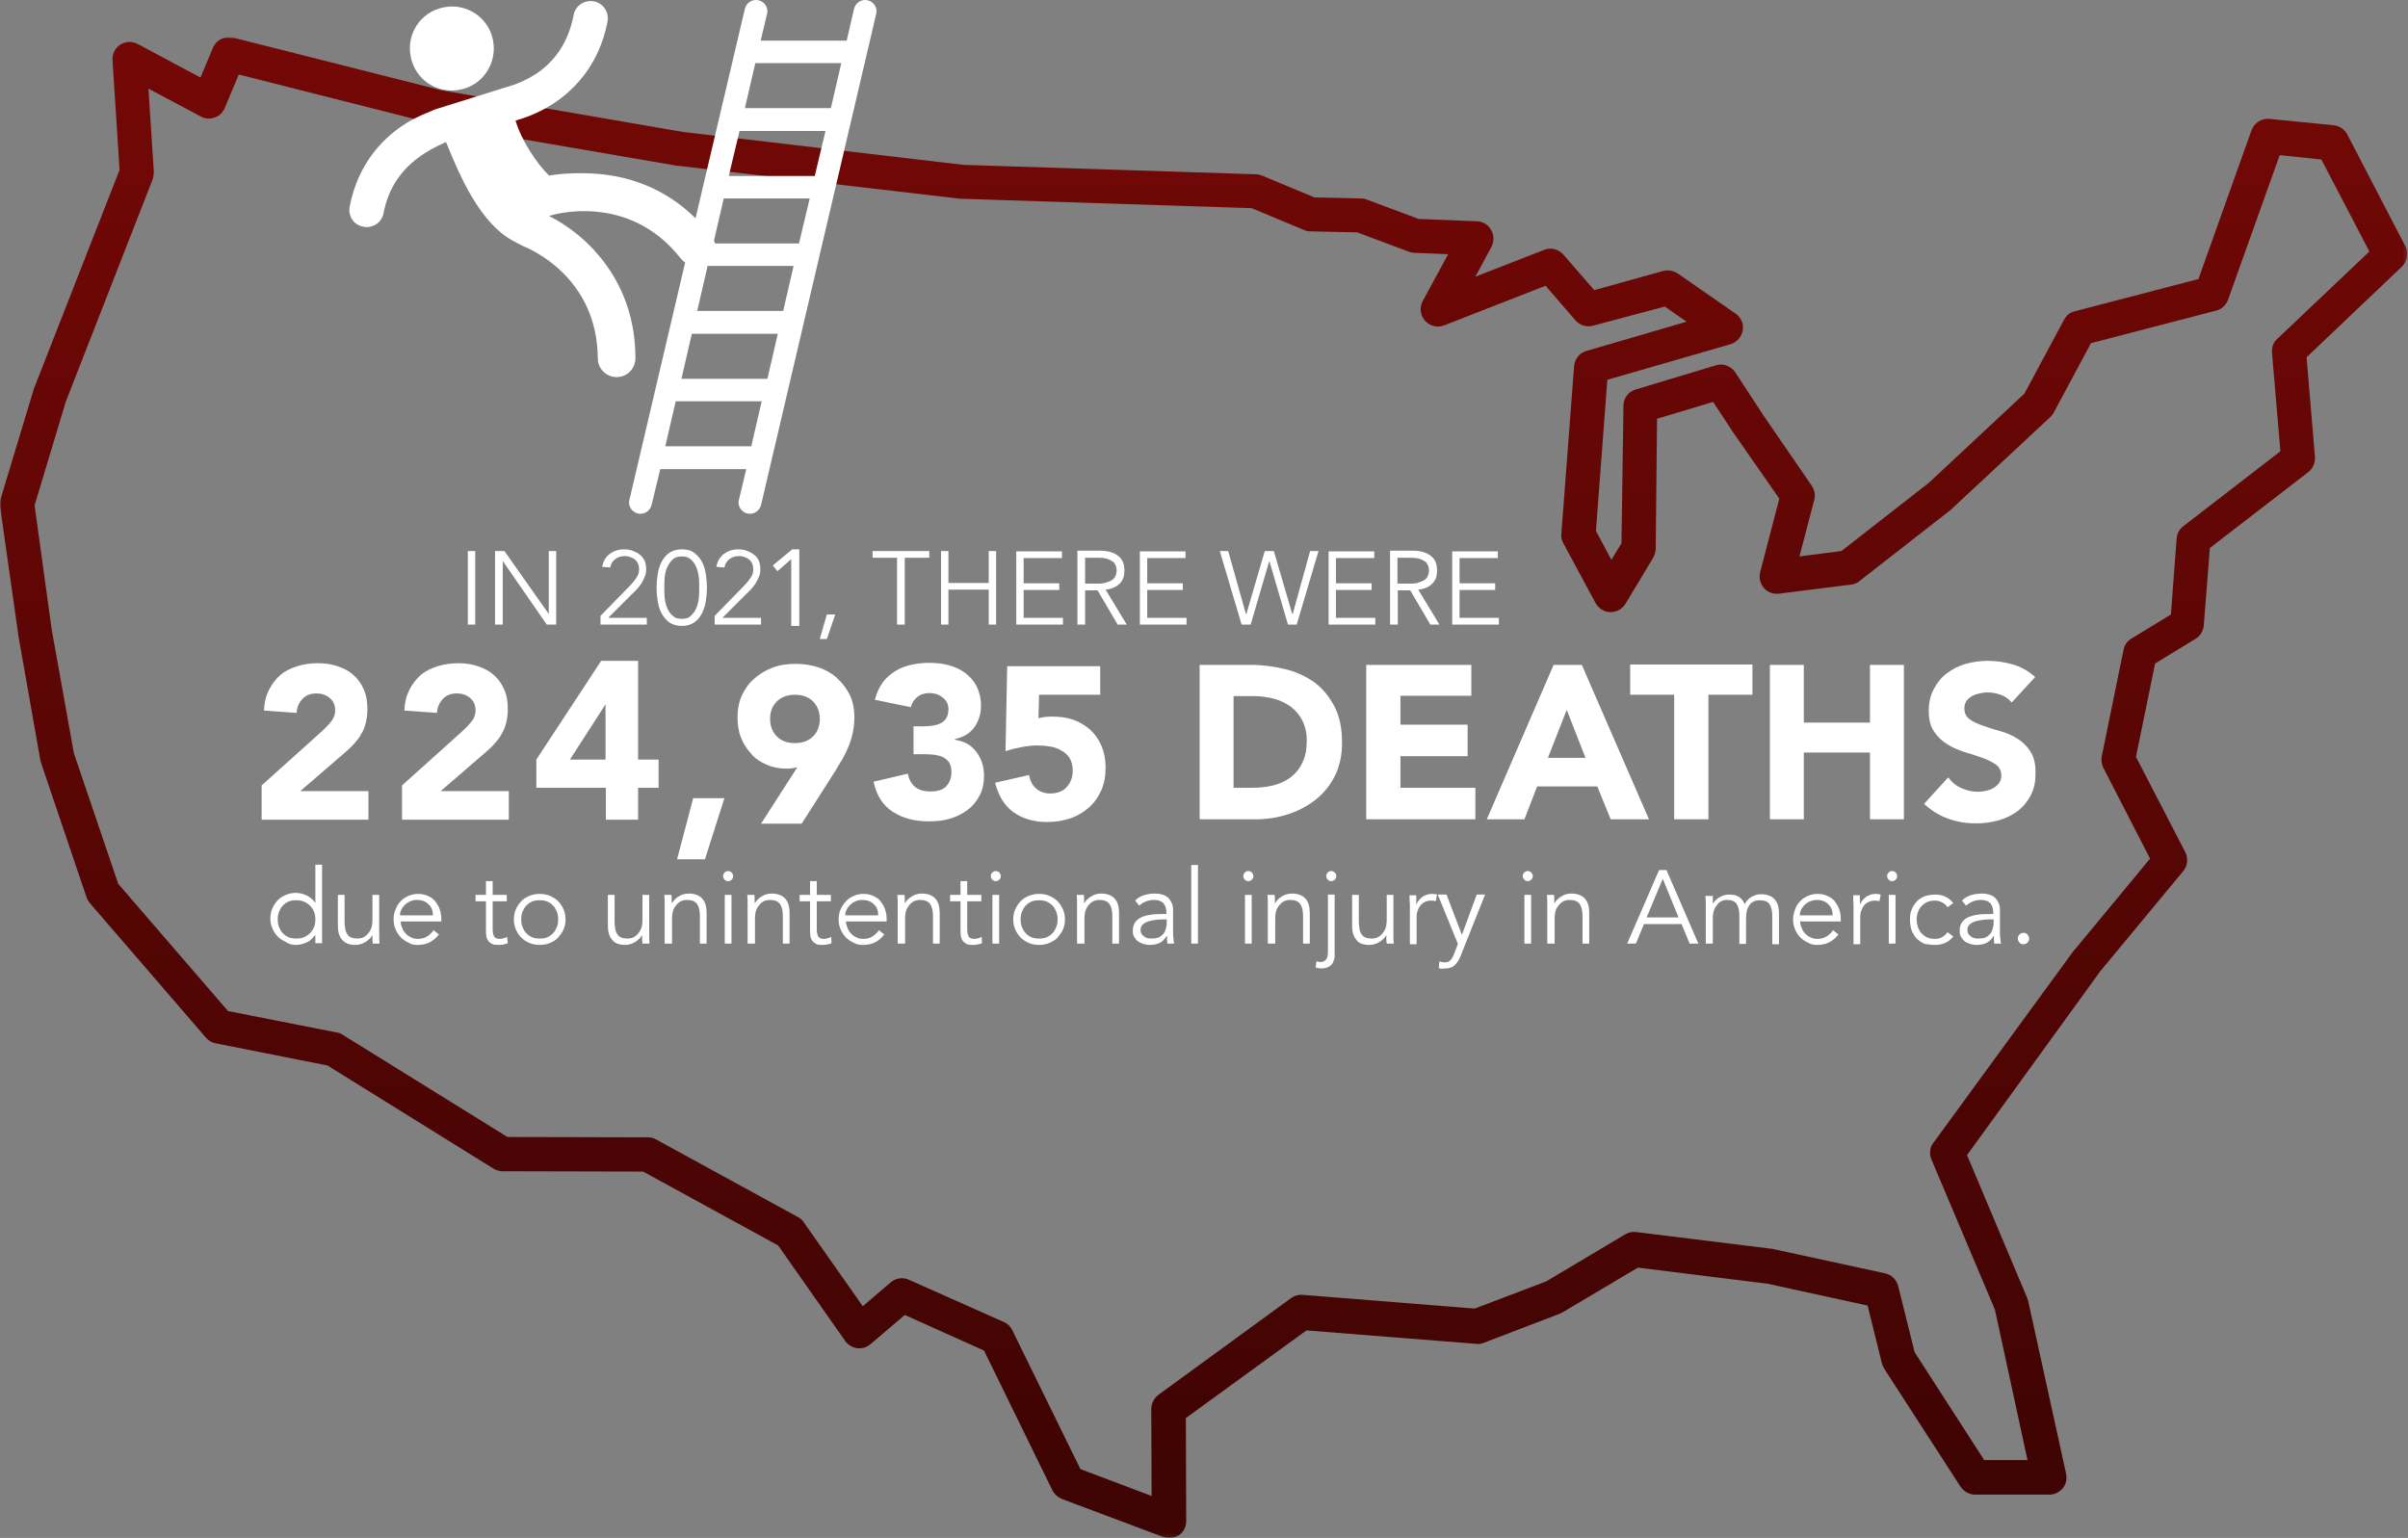 <?xml version="1.0" encoding="utf-8"?>
<svg xmlns="http://www.w3.org/2000/svg" xmlns:xlink="http://www.w3.org/1999/xlink" enable-background="new 0 0 717 458" viewBox="0 0 717 458">
  <rect x="0" y="0" width="717" height="458" fill="#808080" stroke="none"/>
  <mask id="a" height="446.9" maskUnits="userSpaceOnUse" width="716.8" x="-19" y="-108.9">
    <path clip-rule="evenodd" d="m-19-109h717v447h-717z" fill="#fff" fill-rule="evenodd"/>
  </mask>
  <linearGradient id="b" gradientTransform="matrix(717 0 0 447 157538.969 -449)" gradientUnits="userSpaceOnUse" x1="-219.246" x2="-219.246" y1=".761" y2="1.761">
    <stop offset="0" stop-color="#740806"/>
    <stop offset="1" stop-color="#3d0403"/>
  </linearGradient>
  <g transform="translate(19 109)">
    <path clip-rule="evenodd" d="m302.7 317.5 21.2 8-.1-25.9c0-1.6.8-3.2 2.1-4.2l39.5-28.8c1-.7 2.2-1.1 3.4-1l51.3 4.1 21.3-8.1 23.5-14c1-.6 2.1-.8 3.2-.7l40.5 5c.2 0 .3 0 .5.1l33.2 7.2c1.9.4 3.4 1.9 3.9 3.8l4.9 19.7 20.7 32.1h12.9l-9.7-44.8-18.9-44.7c-.7-1.7-.5-3.6.6-5l41.7-57.1c.1-.1.1-.2.2-.2l22.6-27.3-13.9-27c-.5-1-.7-2.2-.5-3.4l6.5-31.8c.3-1.4 1.1-2.6 2.3-3.3l11.8-7.2 1.7-22.6c.1-1.4.8-2.8 2-3.7l28.9-22.3-2.5-29.4c-.1-1.6.4-3.1 1.6-4.1l27.4-26-14.3-27.4-12.4-1.3-15.4 43.1c-.6 1.6-1.9 2.8-3.5 3.2l-37.3 9.7-11.1 20.7c-.3.5-.6.9-1 1.3l-29.3 27.3c-.1.1-.2.2-.3.3l-27.3 21.3c-.7.6-1.6.9-2.5 1l-21.4 2.7c-1.7.2-3.4-.4-4.5-1.7s-1.5-3-1.1-4.7l5.7-21.9-13.3-19.1s0-.1-.1-.1l-6.3-9.6-16.7 5-.4 38.7c0 .9-.3 1.8-.7 2.6l-8.3 13.8c-1 1.6-2.7 2.5-4.5 2.5s-3.5-1.1-4.4-2.7l-9.6-17.8c-.5-.9-.7-1.8-.6-2.8l3.8-50c.2-2.1 1.6-3.9 3.7-4.5l29.8-8.7-6.5-4.5-21.4 5.7c-1.9.5-3.9-.1-5.2-1.6l-8.9-10.3-30.2 11.8c-2 .8-4.3.2-5.7-1.4s-1.7-3.9-.7-5.8l7.6-14-10-.4c-.5 0-1.1-.1-1.6-.3l-15.5-5.8-13.9-.3c-.6 0-1.3-.1-1.9-.4l-15.6-6.5-86.3-2.8c-.1 0-.3 0-.4 0l-83.9-9.8c-.1 0-.2 0-.3 0l-72.2-12.4c-.1 0-.3 0-.4-.1l-58.1-14.7-4.2 10c-.6 1.3-1.6 2.4-3 2.8-1.4.5-2.8.4-4.1-.3l-15.6-8.3 1.6 24.7c0 .7-.1 1.5-.3 2.2l-25.9 66.3-9.3 30.9 5.1 37 6.6 36.8 13.2 38.9 32.7 37.9 32.5 6.4c.6.1 1.2.3 1.7.7l49 30.4 41.8.1c.9 0 1.7.2 2.4.6l42.4 23.2c.7.4 1.3.9 1.7 1.6l17.5 24.9 8.3-7.1c1.5-1.3 3.6-1.6 5.4-.8l28.3 12.6c1.1.5 2 1.3 2.5 2.4zm26.4 20.5c-.6 0-1.2-.1-1.8-.3l-30.1-11.3c-1.2-.5-2.2-1.4-2.8-2.5l-20.4-41.7-23.6-10.6-10.2 8.7c-1.1.9-2.5 1.4-4 1.2-1.4-.2-2.7-1-3.5-2.1l-20-28.5-40.2-22-41.9-.1c-.9 0-1.9-.3-2.7-.8l-49.4-30.7-33.3-6.6c-1.1-.2-2.1-.8-2.9-1.7l-34.5-40c-.4-.5-.8-1.1-1-1.7l-13.6-40.2c-.1-.2-.1-.5-.2-.8l-6.6-37.4c0-.1 0-.1 0-.2l-5.4-38c-.1-.7 0-1.5.2-2.2l9.7-32.1c0-.1.1-.2.1-.4l25.6-65.4-2.1-32.7c-.1-1.9.8-3.6 2.3-4.6 1.6-1 3.5-1.1 5.2-.2l18.7 10 3.7-8.9c1-2.3 3.5-3.6 6-3l62.1 15.7 71.9 12.4 83.5 9.8 87.1 2.8c.6 0 1.2.2 1.8.4l15.6 6.5 13.8.3c.6 0 1.2.1 1.7.3l15.5 5.8 17.4.7c1.8.1 3.4 1 4.2 2.6.9 1.5.9 3.4.1 5l-4.8 8.9 20.5-8c2-.8 4.3-.2 5.7 1.4l9.2 10.6 20.5-5.7c1.5-.4 3-.1 4.3.7l17.3 12c1.6 1.1 2.5 3.1 2.1 5-.3 1.9-1.7 3.5-3.6 4.1l-36.7 10.6-3.4 45 4.6 8.6 3-4.9.6-41c0-2.2 1.5-4.2 3.6-4.8l23.9-7.2c2.2-.7 4.5.2 5.8 2.1l8.3 12.7 14.5 21.1c.8 1.2 1.1 2.7.7 4.2l-4.4 16.8 12.5-1.6 26-20.3 28.5-26.6 11.8-22c.7-1.3 1.8-2.2 3.2-2.5l36.8-9.6 15.8-44.3c.8-2.2 3-3.6 5.3-3.4l19.2 1.9c1.7.2 3.2 1.2 4 2.7l17.3 33.3c1.1 2 .6 4.5-1 6.1l-28.4 27 2.5 29.7c.1 1.7-.6 3.4-2 4.5l-29.3 22.6-1.8 23c-.1 1.6-1 3.1-2.4 4l-12.1 7.4-5.7 27.8 14.7 28.4c.9 1.8.7 4-.6 5.6l-24.7 29.8-39.7 54.8 17.9 42.5c.1.3.2.6.3.9l11.3 51.5c.3 1.5 0 3.1-1 4.3s-2.4 1.9-4 1.9h-22.1c-1.7 0-3.3-.9-4.3-2.3l-22.7-35.1c-.3-.5-.5-1-.7-1.5l-4.3-17.4-29.8-6.5-38.6-4.8-22.4 13.3c-.3.1-.5.3-.8.4l-22.7 8.7c-.7.3-1.5.4-2.2.3l-50.6-4-35.9 26.1.1 30.7c0 1.7-.8 3.3-2.2 4.2-.8.5-1.9.8-2.9.8z" fill="url(#b)" fill-rule="evenodd" mask="url(#a)" transform="translate(0 11)"/>
    <g fill="#fff">
      <g clip-rule="evenodd" fill-rule="evenodd" transform="matrix(-1 0 0 1 261 0)">
        <path d="m143-82.3c6.8 1.4 13.4-3 14.7-9.8 1.4-6.8-3-13.4-9.8-14.7-6.8-1.4-13.4 3-14.7 9.8s3 13.4 9.8 14.7"/>
        <path d="m51.5 3.8-3.1-13.4h25.6l3.1 13.4zm30.4 20.1h-25.6l-3.1-13.4h25.6zm-38.2-53.7h25.6l3.1 13.4h-25.6zm-4.8-20.1h25.6l2.9 12.5c-.1.3-.2.6-.3.9h-25zm-4.7-20.1h25.6l3.2 13.4h-25.6zm-4.7-20.2h25.6l3.1 13.4h-25.6zm146.4 42.8c-2.6-13.6-10.7-21.1-17-25-3.3-2-6.1-3-8.4-4l-19.5-6.1c-1.8-.8-18.2-3.2-21.8-22-.5-2.8-3.2-4.6-6-4.1s-4.6 3.2-4.1 6c2.6 13.6 10.7 21.1 17 25 4.1 2.5 7.9 3.8 10.4 4.5-1.8 6.1-6.5 13-10 16.4-3.2-.6-9-1-14.8-.5-8 .7-19.1 3.6-28.8 13.2l-14.7-62.4c-.4-1.5-1.7-2.6-3.3-2.6-2.2 0-3.8 2-3.3 4.1l1.9 8h-25.6l-2.2-9.5c-.4-1.5-1.7-2.6-3.3-2.6-2.2 0-3.8 2-3.3 4.1l34.3 146.3c.4 1.5 1.7 2.6 3.3 2.6 2.2 0 3.8-2 3.3-4.1l-2.2-9.2h25.6l2.6 10.7c.4 1.5 1.7 2.6 3.3 2.6 2.2 0 3.8-2 3.3-4.1l-16.6-70.7c.4-.3.8-.7 1.2-1.1 15.7-20.2 38.7-13 38.9-12.9.1 0 .3.1.4.1-2.9 1.5-6.8 3.9-10.6 7.4-6.9 6.4-15.1 17.5-15.1 35 0 3 2.4 5.5 5.4 5.6h.2c3.1 0 5.6-2.5 5.6-5.6.2-24.6 20.8-32.8 22.2-33.4.5-.2 2.3-1.2 2.3-1.2 10.5-5.1 16.7-20 20.7-29.8 5.3 2.4 16 7.4 18.6 21.2.4 2.1 2 3.6 3.9 4 .7.2 1.4.2 2.1 0 2.8-.4 4.6-3.1 4.1-5.9z"/>
      </g>
      <path d="m69.2 172.4c.5 0 1-.1 1.5-.2s1-.3 1.5-.5 1-.5 1.4-.9c.5-.4.8-.8 1.2-1.3h.1v2.4h2v-23.4h-2v11.3h-.1c-.3-.5-.7-.9-1.2-1.3s-.9-.6-1.4-.9c-.5-.2-1-.4-1.5-.5s-1-.2-1.5-.2c-1.1 0-2.2.2-3.1.6s-1.8.9-2.4 1.6c-.7.7-1.2 1.5-1.6 2.4s-.6 1.9-.6 3 .2 2.1.6 3 .9 1.7 1.6 2.4 1.5 1.2 2.4 1.6c.9.7 2 .9 3.1.9zm0-1.9c-.8 0-1.6-.1-2.3-.4s-1.2-.7-1.7-1.2-.8-1.1-1.1-1.8-.4-1.5-.4-2.3.1-1.6.4-2.3.6-1.3 1.1-1.8 1-.9 1.7-1.2 1.4-.4 2.3-.4c.8 0 1.6.1 2.3.4s1.3.7 1.8 1.2.9 1.1 1.2 1.8.4 1.5.4 2.3-.1 1.6-.4 2.3-.7 1.3-1.2 1.8-1.1.9-1.8 1.2-1.5.4-2.3.4zm17.7 1.9c.5 0 1-.1 1.4-.2s.9-.3 1.4-.6c.4-.2.8-.5 1.2-.9.4-.3.6-.7.9-1.1h.1v1.2s0 .8.1 1.2h2c0-.5-.1-1.1-.1-1.7s0-1.1 0-1.5v-11.3h-2v7.4c0 1.3-.2 2.4-.6 3.1s-.9 1.3-1.4 1.7-1 .6-1.5.7-.8.1-.9.1c-.8 0-1.4-.1-1.9-.3s-.9-.5-1.2-1-.5-.9-.6-1.6-.2-1.3-.2-2.1v-8h-2v9.2c0 1.8.4 3.2 1.3 4.2s2.1 1.5 4 1.5zm18.5 0c1.2 0 2.3-.2 3.4-.7 1-.5 2-1.3 2.9-2.4l-1.6-1.3c-.4.7-1 1.2-1.8 1.8-.8.5-1.7.8-2.8.8-.7 0-1.4-.1-2-.4s-1.2-.6-1.6-1.1c-.5-.5-.9-1-1.1-1.7-.3-.6-.5-1.3-.5-2h12.1v-.9c0-1-.2-1.9-.5-2.8s-.8-1.6-1.3-2.3c-.6-.7-1.3-1.2-2.2-1.6s-1.8-.6-2.9-.6c-1 0-2 .2-2.9.6s-1.7.9-2.3 1.6c-.7.7-1.2 1.5-1.5 2.4-.4.9-.6 1.9-.6 3s.2 2.1.6 3 .9 1.7 1.6 2.4 1.5 1.2 2.4 1.6c.5.4 1.5.6 2.6.6zm4.5-8.8h-9.8c0-.6.1-1.2.4-1.7.3-.6.7-1.1 1.1-1.5.5-.4 1-.8 1.6-1 .6-.3 1.3-.4 1.9-.4 1.5 0 2.6.4 3.5 1.3.9.8 1.3 1.9 1.3 3.3zm19.5 8.8c1.1 0 2-.2 2.8-.5l-.2-1.9c-.3.2-.7.3-1 .4-.4.1-.7.2-1.1.2-.3 0-.6 0-.9-.1s-.5-.2-.7-.4-.3-.4-.4-.8-.2-.8-.2-1.3v-8.6h4.2v-1.9h-4.2v-4.1h-2v4.1h-3.1v1.9h3.1v9.1c0 .8.1 1.5.3 2s.5.9.9 1.2.7.5 1.2.6c.5 0 .9.1 1.3.1zm12.3 0c1.1 0 2.2-.2 3.1-.6s1.8-.9 2.4-1.6 1.2-1.5 1.6-2.4.6-1.9.6-3-.2-2.1-.6-3-.9-1.7-1.6-2.4-1.5-1.2-2.4-1.6-2-.6-3.1-.6-2.1.2-3.1.6c-.9.4-1.8.9-2.4 1.6-.7.7-1.2 1.5-1.6 2.4s-.6 1.9-.6 3 .2 2.1.6 3 .9 1.7 1.6 2.4 1.5 1.2 2.4 1.6c1 .4 2 .6 3.1.6zm0-1.9c-.8 0-1.6-.1-2.3-.4s-1.2-.7-1.7-1.2-.8-1.1-1.1-1.8-.4-1.5-.4-2.3.1-1.6.4-2.3.6-1.3 1.1-1.8 1-.9 1.7-1.2 1.4-.4 2.3-.4 1.6.1 2.3.4 1.2.7 1.7 1.2.8 1.1 1.1 1.8.4 1.5.4 2.3-.1 1.6-.4 2.3-.6 1.3-1.1 1.8-1 .9-1.7 1.2-1.4.4-2.3.4zm25.5 1.9c.5 0 1-.1 1.4-.2s.9-.3 1.4-.6c.4-.2.8-.5 1.2-.9.4-.3.6-.7.9-1.1h.1v1.2s0 .8.1 1.2h2.1c0-.5-.1-1.1-.1-1.7s0-1.1 0-1.5v-11.3h-2v7.4c0 1.3-.2 2.4-.6 3.1s-.9 1.3-1.4 1.7-1 .6-1.5.7-.8.1-.9.1c-.8 0-1.4-.1-1.9-.3s-.9-.5-1.2-1-.5-.9-.6-1.6c-.1-.6-.2-1.3-.2-2.1v-8h-2v9.2c0 1.8.4 3.2 1.3 4.2.7 1 2.1 1.5 3.9 1.5zm13.9-.4v-7.4c0-1.3.2-2.4.6-3.1s.9-1.3 1.4-1.7 1-.6 1.5-.7.8-.1.9-.1c1.5 0 2.5.4 3.1 1.3s.8 2.1.8 3.7v8h2v-9.2c0-1.8-.4-3.2-1.3-4.2s-2.3-1.5-4.1-1.5c-.5 0-1 .1-1.4.2-.5.1-.9.3-1.4.6-.4.2-.8.5-1.2.9s-.6.7-.9 1.1h-.1c0-.4 0-.8 0-1.2s0-.8-.1-1.2h-2.1c0 .5.1 1.1.1 1.7v1.5 11.3zm16.7-18.6c.4 0 .7-.1 1-.4s.5-.6.5-1.1c0-.4-.2-.8-.5-1.1s-.7-.4-1-.4c-.4 0-.7.1-1 .4s-.5.6-.5 1.1c0 .4.2.8.5 1.1.2.3.6.4 1 .4zm1 18.6v-14.5h-2v14.5zm7 0v-7.4c0-1.3.2-2.4.6-3.1s.9-1.3 1.4-1.7 1-.6 1.5-.7.8-.1.9-.1c1.5 0 2.5.4 3.1 1.3s.8 2.1.8 3.7v8h2v-9.2c0-1.8-.4-3.2-1.3-4.2s-2.3-1.5-4.1-1.5c-.5 0-1 .1-1.4.2-.5.1-.9.3-1.4.6-.4.2-.8.5-1.2.9s-.6.7-.9 1.1h-.1c0-.4 0-.8 0-1.2s0-.8-.1-1.2h-2.1c0 .5.1 1.1.1 1.7v1.5 11.3zm20 .4c1.1 0 2-.2 2.8-.5l-.1-1.9c-.3.2-.7.3-1 .4s-.7.2-1.1.2c-.3 0-.6 0-.9-.1s-.5-.2-.7-.4-.3-.4-.4-.8-.2-.8-.2-1.3v-8.6h4.2v-1.9h-4.2v-4.1h-2v4.1h-3.1v1.9h3.1v9.1c0 .8.1 1.5.3 2s.5.9.9 1.2.7.5 1.2.6c.4 0 .8.1 1.2.1zm12.2 0c1.2 0 2.3-.2 3.4-.7s2-1.3 2.9-2.4l-1.6-1.3c-.4.7-1 1.2-1.8 1.8-.8.5-1.7.8-2.8.8-.7 0-1.4-.1-2-.4s-1.2-.6-1.6-1.1c-.5-.5-.9-1-1.1-1.7-.3-.6-.5-1.3-.5-2h12.1v-.9c0-1-.2-1.9-.5-2.8s-.8-1.6-1.3-2.3-1.3-1.2-2.2-1.6-1.8-.6-2.9-.6c-1 0-2 .2-2.9.6s-1.7.9-2.3 1.6c-.7.7-1.2 1.5-1.6 2.4s-.6 1.9-.6 3 .2 2.1.6 3 .9 1.7 1.6 2.4 1.5 1.2 2.4 1.6c.6.4 1.6.6 2.7.6zm4.5-8.8h-9.8c0-.6.1-1.2.4-1.7.3-.6.7-1.1 1.1-1.5.5-.4 1-.8 1.6-1 .6-.3 1.3-.4 1.9-.4 1.5 0 2.6.4 3.5 1.3.9.8 1.3 1.9 1.3 3.3zm8 8.4v-7.4c0-1.3.2-2.4.6-3.1s.9-1.3 1.4-1.7 1-.6 1.5-.7.8-.1.9-.1c1.5 0 2.5.4 3.1 1.3s.8 2.1.8 3.7v8h2v-9.2c0-1.8-.4-3.2-1.3-4.2s-2.3-1.5-4.1-1.5c-.5 0-1 .1-1.4.2-.5.1-.9.3-1.4.6s-.8.5-1.2.9c-.4.3-.6.7-.9 1.1h-.1c0-.4 0-.8 0-1.2s0-.8-.1-1.2h-2.1c0 .5.1 1.1.1 1.7v1.5 11.3zm20.1.4c1.1 0 2-.2 2.8-.5l-.1-1.9c-.3.2-.7.3-1 .4-.4.1-.7.2-1.1.2-.3 0-.6 0-.9-.1s-.5-.2-.7-.4-.3-.4-.4-.8-.2-.8-.2-1.3v-8.6h4.2v-1.9h-4.2v-4.1h-2v4.1h-3.1v1.9h3.1v9.1c0 .8.1 1.5.3 2s.5.9.9 1.2.7.5 1.2.6c.4 0 .8.1 1.2.1zm6.9-19c.4 0 .7-.1 1-.4s.5-.6.5-1.1c0-.4-.2-.8-.5-1.1s-.7-.4-1-.4-.7.1-1 .4-.5.6-.5 1.1c0 .4.2.8.5 1.1s.6.4 1 .4zm1 18.6v-14.5h-2v14.5zm11.9.4c1.1 0 2.2-.2 3.1-.6s1.8-.9 2.4-1.6 1.2-1.5 1.6-2.4.6-1.9.6-3-.2-2.1-.6-3-.9-1.7-1.6-2.4-1.5-1.2-2.4-1.6-2-.6-3.1-.6-2.1.2-3.1.6c-.9.4-1.8.9-2.4 1.6-.7.7-1.2 1.5-1.6 2.4s-.6 1.9-.6 3 .2 2.1.6 3 .9 1.7 1.6 2.4 1.5 1.2 2.4 1.6 2 .6 3.1.6zm0-1.9c-.8 0-1.6-.1-2.3-.4s-1.2-.7-1.7-1.2-.8-1.1-1.1-1.8-.4-1.5-.4-2.3.1-1.6.4-2.3.6-1.3 1.1-1.8 1-.9 1.7-1.2 1.4-.4 2.3-.4c.8 0 1.6.1 2.3.4s1.2.7 1.7 1.2.8 1.1 1.1 1.8.4 1.5.4 2.3-.1 1.6-.4 2.3-.6 1.3-1.1 1.8-1 .9-1.7 1.2-1.5.4-2.3.4zm13.5 1.5v-7.4c0-1.3.2-2.4.6-3.1s.9-1.3 1.4-1.7 1-.6 1.5-.7.8-.1.9-.1c1.5 0 2.5.4 3.1 1.3s.8 2.1.8 3.7v8h2v-9.2c0-1.8-.4-3.2-1.3-4.2s-2.3-1.5-4.1-1.5c-.5 0-1 .1-1.4.2-.5.1-.9.3-1.4.6-.4.2-.8.5-1.2.9-.4.3-.6.7-.9 1.1h-.1c0-.4 0-.8 0-1.2s0-.8-.1-1.2h-2.1c0 .5.1 1.1.1 1.7v1.5 11.3zm19.4.4c1.2 0 2.2-.2 3-.6s1.5-1.1 2.1-2.1h.1v1.2s.1.8.1 1.1h2c-.1-.4-.1-.9-.2-1.5s-.1-1.2-.1-1.8v-6.5c0-.9-.1-1.7-.4-2.3s-.7-1.2-1.1-1.6c-.5-.4-1-.7-1.7-.9s-1.3-.3-2-.3c-2.7 0-4.8.7-6.1 2.1l1.2 1.5c1.3-1.1 2.7-1.7 4.4-1.7 2.5 0 3.7 1.3 3.7 3.8v.4h-1c-.9 0-1.8 0-2.9.1-1 .1-2 .3-2.9.6s-1.7.8-2.3 1.5-.9 1.6-.9 2.8c0 .7.1 1.3.4 1.8s.7 1 1.1 1.3 1 .6 1.6.8 1.3.3 1.9.3zm.7-1.9c-.4 0-.8 0-1.2-.1s-.8-.2-1.1-.5c-.3-.2-.6-.5-.8-.8s-.3-.7-.3-1.2c0-.7.3-1.3.8-1.7s1.1-.7 1.8-.9 1.5-.3 2.2-.4c.8-.1 1.4-.1 1.9-.1h1.1v1.1c0 .6-.1 1.2-.3 1.8s-.4 1.1-.8 1.5-.8.8-1.4 1-1.2.3-1.9.3zm13.7 1.5v-23.4h-2v23.4zm15-18.6c.4 0 .7-.1 1-.4s.5-.6.5-1.1c0-.4-.2-.8-.5-1.1s-.7-.4-1-.4c-.4 0-.7.1-1 .4s-.5.6-.5 1.1c0 .4.2.8.5 1.1s.6.4 1 .4zm1 18.6v-14.5h-2v14.5zm7 0v-7.4c0-1.3.2-2.4.6-3.1s.9-1.3 1.4-1.7 1-.6 1.5-.7.8-.1.9-.1c1.5 0 2.5.4 3.1 1.3s.8 2.1.8 3.7v8h2v-9.2c0-1.8-.4-3.2-1.3-4.2s-2.3-1.5-4.1-1.5c-.5 0-1 .1-1.4.2-.5.1-.9.3-1.4.6-.4.2-.8.5-1.2.9s-.6.7-.9 1.1h-.1c0-.4 0-.8 0-1.2s0-.8-.1-1.2h-2.1c0 .5.1 1.1.1 1.7v1.5 11.3zm16.7-18.6c.4 0 .7-.1 1-.4s.5-.6.5-1.1c0-.4-.2-.8-.5-1.1s-.7-.4-1-.4c-.4 0-.7.1-1 .4s-.5.6-.5 1.1c0 .4.2.8.5 1.1s.6.4 1 .4zm-3.1 26c1.1 0 1.9-.2 2.5-.6s1-.8 1.2-1.4.4-1 .4-1.5 0-.9 0-1.1v-17.4h-2v17c0 .4 0 .7-.1 1.1 0 .4-.1.7-.3 1-.1.3-.4.5-.7.7s-.7.3-1.2.3c-.2 0-.3 0-.5-.1-.2 0-.4-.1-.5-.1h-.1l-.3 1.8c.5.2 1 .3 1.6.3zm14.5-7c.5 0 1-.1 1.4-.2s.9-.3 1.4-.6c.4-.2.8-.5 1.2-.9.4-.3.6-.7.9-1.1h.1v1.2s0 .8.1 1.2h2.1c0-.5-.1-1.1-.1-1.7s0-1.1 0-1.5v-11.3h-2v7.4c0 1.3-.2 2.4-.6 3.1s-.9 1.3-1.4 1.7-1 .6-1.5.7-.8.1-.9.1c-.8 0-1.4-.1-1.9-.3s-.9-.5-1.2-1c-.3-.4-.5-.9-.6-1.6s-.2-1.3-.2-2.1v-8h-2v9.2c0 1.8.4 3.2 1.3 4.2.6 1 2 1.5 3.9 1.5zm14-.4v-8.2c0-.5.1-1 .3-1.6.2-.5.4-1 .8-1.5s.8-.8 1.4-1.1 1.2-.4 2-.4c.5 0 .9.1 1.2.2l.4-2c-.4-.1-.9-.2-1.5-.2s-1.2.1-1.7.3-1 .4-1.3.7c-.4.3-.7.6-1 1s-.5.7-.6 1.1h-.1v-2.7h-2c0 1.1 0 1.9.1 2.6v2 10h2zm8.5 7.4c1.3 0 2.2-.3 2.9-1s1.2-1.5 1.7-2.7l7.3-18.3h-2.5l-4.4 12-4.6-12h-2.6l6 14.7-1.1 2.9c-.3.8-.7 1.5-1.1 1.9-.4.5-1 .7-1.7.7-.6 0-1.1-.1-1.6-.3l-.2 2c.3.1.6.2.9.2s.7-.1 1-.1zm24.6-26c.4 0 .7-.1 1-.4s.5-.6.5-1.1c0-.4-.2-.8-.5-1.1s-.7-.4-1-.4-.7.1-1 .4-.5.6-.5 1.1c0 .4.2.8.5 1.1s.6.4 1 .4zm1 18.6v-14.5h-2v14.5zm7 0v-7.4c0-1.3.2-2.4.6-3.1s.9-1.3 1.4-1.7 1-.6 1.5-.7.8-.1.9-.1c1.5 0 2.5.4 3.1 1.3s.8 2.1.8 3.7v8h2v-9.2c0-1.8-.4-3.2-1.3-4.2s-2.3-1.5-4.1-1.5c-.5 0-1 .1-1.4.2-.5.1-.9.3-1.4.6-.4.2-.8.5-1.2.9-.4.3-.6.7-.9 1.1h-.1c0-.4 0-.8 0-1.2s0-.8-.1-1.2h-2.1c0 .5.1 1.1.1 1.7v1.5 11.3zm24.2 0 2.4-5.8h11.2l2.4 5.8h2.6l-9.5-21.9h-2.2l-9.5 21.9zm12.7-7.8h-9.5l4.8-11.5zm10.2 7.8v-7.4c0-1.3.2-2.4.6-3.1s.8-1.3 1.3-1.7.9-.6 1.4-.7.7-.1.9-.1c1.4 0 2.4.4 2.9 1.2s.8 1.9.8 3.4v8.5h2v-7.7c0-.7.1-1.3.2-2s.4-1.2.7-1.7.7-.9 1.3-1.2c.5-.3 1.2-.4 1.9-.4 1.4 0 2.4.4 2.9 1.2s.8 1.9.8 3.4v8.5h2v-9.2c0-1.8-.4-3.2-1.3-4.2s-2.3-1.5-4.1-1.5c-1 0-1.9.3-2.8.8s-1.6 1.3-2 2.2c-.2-.6-.6-1.1-.9-1.5-.4-.4-.7-.7-1.2-.9-.4-.2-.8-.4-1.3-.4-.4-.1-.9-.1-1.3-.1-.9 0-1.7.2-2.6.7-.9.4-1.6 1.1-2.1 1.9h-.1v-2.2h-2.2c0 .5.1 1.1.1 1.6s0 1.1 0 1.6v11zm31.1.4c1.2 0 2.3-.2 3.4-.7s2-1.3 2.9-2.4l-1.6-1.3c-.4.7-1 1.2-1.8 1.8-.8.5-1.7.8-2.8.8-.7 0-1.4-.1-2-.4s-1.2-.6-1.6-1.1c-.5-.5-.9-1-1.1-1.7-.3-.6-.5-1.3-.5-2h12.1v-.9c0-1-.2-1.9-.5-2.8s-.8-1.6-1.3-2.3-1.3-1.2-2.2-1.6-1.8-.6-2.9-.6c-1 0-2 .2-2.9.6s-1.7.9-2.3 1.6c-.7.7-1.2 1.5-1.5 2.4s-.6 1.9-.6 3 .2 2.1.6 3 .9 1.7 1.6 2.4 1.5 1.2 2.4 1.6c.6.4 1.6.6 2.6.6zm4.6-8.8h-9.8c0-.6.1-1.2.4-1.7.3-.6.7-1.1 1.1-1.5.5-.4 1-.8 1.6-1s1.3-.4 1.9-.4c1.5 0 2.6.4 3.5 1.3s1.3 1.9 1.3 3.3zm8.2 8.4v-8.2c0-.5.1-1 .3-1.6.2-.5.4-1 .8-1.5s.8-.8 1.4-1.1 1.2-.4 2-.4c.5 0 .9.1 1.2.2l.4-2c-.4-.1-.9-.2-1.5-.2s-1.2.1-1.7.3-1 .4-1.3.7c-.4.3-.7.6-1 1s-.5.7-.6 1.1h-.1v-2.7h-2c0 1.1 0 1.9.1 2.6v2 10h2zm9.5-18.6c.4 0 .7-.1 1-.4s.5-.6.5-1.1c0-.4-.2-.8-.5-1.1s-.7-.4-1-.4c-.4 0-.7.1-1 .4s-.5.6-.5 1.1c0 .4.2.8.5 1.1s.6.4 1 .4zm1 18.6v-14.5h-2v14.5zm11.9.4c1 0 1.9-.2 2.9-.6.9-.4 1.7-1 2.4-1.9l-1.7-1.3c-.4.5-.8 1-1.5 1.4-.6.4-1.3.6-2.2.6-.8 0-1.6-.1-2.3-.4s-1.2-.7-1.7-1.2-.8-1.1-1.1-1.8c-.2-.7-.4-1.5-.4-2.3s.1-1.6.4-2.3c.2-.7.6-1.3 1.1-1.8s1-.9 1.7-1.2 1.4-.4 2.3-.4c.8 0 1.5.2 2.2.6s1.1.8 1.5 1.4l1.7-1.3c-.7-.8-1.5-1.5-2.4-1.9s-1.9-.6-2.9-.6c-1.2 0-2.2.2-3.2.5-1 .4-1.8.9-2.4 1.6s-1.2 1.5-1.5 2.4c-.4.9-.5 2-.5 3.1s.2 2.1.5 3.1c.4.9.9 1.8 1.5 2.4s1.5 1.2 2.4 1.6c.9.1 2 .3 3.2.3zm12.2 0c1.2 0 2.2-.2 3-.6s1.5-1.1 2.1-2.1h.1v1.2s.1.8.1 1.1h2c-.1-.4-.1-.9-.2-1.5s-.1-1.2-.1-1.8v-6.5c0-.9-.1-1.7-.4-2.3s-.7-1.2-1.1-1.6c-.5-.4-1-.7-1.7-.9s-1.3-.3-2-.3c-2.7 0-4.8.7-6.1 2.1l1.2 1.5c1.3-1.1 2.7-1.7 4.4-1.7 2.5 0 3.7 1.3 3.7 3.8v.4h-1c-.9 0-1.8 0-2.9.1-1 .1-2 .3-2.9.6s-1.7.8-2.3 1.5-.9 1.6-.9 2.8c0 .7.1 1.3.4 1.8s.7 1 1.1 1.3c.5.4 1 .6 1.6.8.7.2 1.3.3 1.9.3zm.7-1.9c-.4 0-.8 0-1.2-.1s-.8-.2-1.1-.5c-.3-.2-.6-.5-.8-.8s-.3-.7-.3-1.2c0-.7.3-1.3.8-1.7s1.1-.7 1.8-.9 1.5-.3 2.2-.4c.8-.1 1.4-.1 1.9-.1h1.1v1.1c0 .6-.1 1.2-.3 1.8s-.4 1.1-.8 1.5-.8.8-1.4 1c-.5.2-1.2.3-1.9.3zm13.3 1.7c.5 0 .9-.2 1.2-.5s.5-.7.5-1.2c0-.4-.2-.8-.5-1.2-.3-.3-.7-.5-1.2-.5s-.9.2-1.2.5-.5.7-.5 1.2c0 .4.2.8.5 1.2s.7.5 1.2.5z"/>
      <path d="m122.5 77v-21.9h-2.2v21.9zm8.2 0v-18.8h.1l13 18.8h2.8v-21.9h-2.2v18.6h-.1l-13.1-18.6h-2.8v21.9zm42.9 0v-2h-11.5l6.9-6.9c.6-.5 1.1-1.1 1.6-1.6.5-.6 1-1.1 1.4-1.8.4-.6.7-1.3 1-2s.4-1.5.4-2.3c0-1-.2-1.8-.5-2.5-.4-.7-.8-1.3-1.5-1.8-.6-.5-1.3-.8-2.1-1.1s-1.6-.4-2.5-.4c-1.7 0-3.1.5-4.3 1.4s-1.9 2.2-2.2 3.8l2.4.2c.2-1.1.7-1.9 1.5-2.5s1.7-.9 2.9-.9c.6 0 1.1.1 1.6.3s1 .4 1.4.8c.4.3.7.7.9 1.2s.3 1 .3 1.6c0 .5-.1 1-.2 1.4-.2.5-.4.9-.7 1.3s-.6.8-.9 1.2-.7.7-1 1.1l-8.7 8.9v2.6zm10.4.4c1.6 0 2.8-.4 3.8-1.1s1.7-1.6 2.3-2.8c.5-1.1.9-2.3 1.1-3.7.2-1.3.3-2.6.3-3.8s-.1-2.5-.3-3.8-.5-2.6-1.1-3.7c-.5-1.1-1.3-2-2.3-2.8s-2.2-1.1-3.8-1.1-2.8.4-3.8 1.1-1.7 1.6-2.3 2.8-.9 2.3-1.1 3.7c-.2 1.3-.3 2.6-.3 3.8s.1 2.5.3 3.8.5 2.6 1.1 3.7 1.3 2 2.3 2.8c1 .7 2.3 1.1 3.8 1.1zm0-2.1c-1.2 0-2.1-.3-2.8-1-.7-.6-1.2-1.4-1.6-2.4s-.6-2-.7-3c-.1-1.1-.1-2-.1-2.9s0-1.8.1-2.9.3-2.1.7-3 .9-1.7 1.6-2.4 1.6-1 2.8-1 2.1.3 2.8 1c.7.6 1.2 1.4 1.6 2.4s.6 2 .7 3 .1 2 .1 2.9 0 1.8-.1 2.9-.3 2.1-.7 3c-.4 1-.9 1.7-1.6 2.4-.6.7-1.6 1-2.8 1zm23.6 1.7v-2h-11.5l6.9-6.9c.6-.5 1.1-1.1 1.6-1.6.5-.6 1-1.1 1.4-1.8.4-.6.7-1.3 1-2s.4-1.5.4-2.3c0-1-.2-1.8-.5-2.5s-.8-1.3-1.5-1.8c-.6-.5-1.3-.8-2.1-1.1s-1.6-.4-2.5-.4c-1.7 0-3.1.5-4.3 1.4s-1.9 2.2-2.2 3.8l2.4.2c.2-1.1.7-1.9 1.5-2.5s1.7-.9 2.9-.9c.6 0 1.1.1 1.6.3s1 .4 1.4.8c.4.3.7.7.9 1.2s.3 1 .3 1.6c0 .5-.1 1-.2 1.4-.2.5-.4.9-.7 1.3s-.6.8-.9 1.2-.7.7-1 1.1l-8.7 8.9v2.6zm19.6 4.3 2.5-7.3h-2.5l-2.1 7.3zm23.2-4.3v-19.9h7.3v-2h-16.9v2h7.3v19.9zm13 0v-10.4h12v10.4h2.2v-21.9h-2.2v9.5h-12v-9.5h-2.2v21.9zm34.1 0v-2h-11.7v-8.3h10.6v-2h-10.6v-7.5h11.4v-2h-13.6v21.8zm6.6 0v-10.2h3.7l6 10.2h2.7l-6.3-10.4c1.8-.2 3.2-.8 4.2-1.8s1.4-2.3 1.4-3.9c0-2-.6-3.4-1.9-4.4s-3.1-1.5-5.3-1.5h-6.8v22zm4-12.2h-4v-7.7h4c1 0 1.8.1 2.5.3s1.2.5 1.7.8.7.8.9 1.2c.2.5.3 1 .3 1.5s-.1 1-.3 1.5-.5.9-.9 1.2-1 .6-1.7.8c-.7.3-1.5.4-2.5.4zm26.2 12.2v-2h-11.7v-8.3h10.6v-2h-10.6v-7.5h11.4v-2h-13.6v21.8zm19.1 0 5.5-18.8h.1l5.5 18.8h2.6l6.5-21.9h-2.5l-5.2 18.8h-.1l-5.5-18.8h-2.7l-5.5 18.8h-.1l-5.3-18.8h-2.5l6.5 21.9zm37.1 0v-2h-11.7v-8.3h10.6v-2h-10.6v-7.5h11.4v-2h-13.6v21.8zm6.7 0v-10.2h3.7l6 10.2h2.7l-6.3-10.4c1.8-.2 3.2-.8 4.2-1.8s1.4-2.3 1.4-3.9c0-2-.6-3.4-1.9-4.4s-3.1-1.5-5.3-1.5h-6.8v22zm3.9-12.2h-4v-7.7h4c1 0 1.8.1 2.5.3s1.2.5 1.7.8.7.8.9 1.2c.2.5.3 1 .3 1.5s-.1 1-.3 1.5-.5.9-.9 1.2-1 .6-1.7.8c-.6.3-1.5.4-2.5.4zm26.2 12.2v-2h-11.7v-8.3h10.6v-2h-10.6v-7.5h11.4v-2h-13.6v21.8zm-208.4.4h-2.3v-19.9l-4.1 3.6-1.4-1.7 5.8-4.8h2.1v22.8z"/>
      <path d="m354.7 135c3.4 0 6.7-.5 9.8-1.5s5.9-2.5 8.3-4.4 4.3-4.3 5.7-7.1 2.1-6.1 2.1-9.8c0-4.2-.7-7.8-2.2-10.7s-3.4-5.3-5.9-7.2c-2.5-1.8-5.4-3.2-8.7-4s-6.8-1.3-10.4-1.3h-15.2v46zm-1.1-9.4h-5.3v-27.3h6c2.1 0 4.1.3 6.1.8 1.9.5 3.6 1.4 5 2.4 1.4 1.1 2.6 2.5 3.4 4.1s1.3 3.6 1.3 5.9c0 2.6-.4 4.8-1.3 6.6-.8 1.8-2 3.2-3.5 4.4-1.5 1.1-3.2 1.9-5.2 2.4s-4.2.7-6.5.7zm66.7 9.4v-9.4h-22.3v-9.4h20v-9.4h-20v-8.6h21.1v-9.2h-31.3v46zm14.6 0 3.8-9.8h17.9l4 9.8h11.4l-20-46h-8.4l-19.9 46zm18.2-18.3h-11.2l5.6-14.3zm36.6 18.3v-37.1h13.1v-9h-36.4v9h13.1v37.1zm28.4 0v-19.9h19.7v19.9h10.1v-46h-10.1v17.2h-19.7v-17.2h-10.1v46zm51.2 1.2c2.4 0 4.6-.3 6.8-.9 2.1-.6 4-1.5 5.7-2.8s2.9-2.8 3.9-4.7 1.4-4.1 1.4-6.7c0-2.7-.5-4.8-1.6-6.4-1-1.6-2.4-2.9-3.9-3.8-1.6-1-3.3-1.7-5.1-2.2s-3.5-1-5.1-1.6-2.9-1.1-3.9-1.9c-1-.7-1.6-1.8-1.6-3.2 0-.9.2-1.6.6-2.2s1-1.1 1.7-1.5 1.4-.6 2.2-.8 1.5-.3 2.3-.3c1.3 0 2.6.2 4 .7s2.5 1.3 3.3 2.3l7-7.6c-2-1.7-4.1-3-6.6-3.7-2.4-.7-4.9-1.1-7.5-1.1-2.3 0-4.4.3-6.6.9-2.1.6-4 1.6-5.6 2.8s-2.9 2.8-3.9 4.7-1.5 4-1.5 6.5c0 2.6.5 4.6 1.6 6.2s2.4 2.8 4 3.8 3.3 1.7 5.2 2.3 3.6 1.1 5.2 1.7 2.9 1.2 4 2 1.6 1.9 1.6 3.3c0 .8-.2 1.5-.6 2.1s-1 1.1-1.6 1.5c-.7.4-1.4.7-2.3.9-.8.2-1.7.3-2.5.3-1.7 0-3.3-.4-4.9-1.1s-2.9-1.8-3.9-3.2l-7.2 7.9c2.2 2 4.6 3.5 7.2 4.4 2.4.9 5.2 1.4 8.2 1.4z"/>
      <path d="m58.9 124.9 17.8-16c.9-.8 1.8-1.7 2.7-2.8.9-1 1.4-2.2 1.4-3.6 0-1.6-.6-2.8-1.7-3.7s-2.4-1.3-3.9-1.3c-1.8 0-3.2.6-4.2 1.7s-1.6 2.5-1.7 4.1l-9.7-.7c.1-2.4.6-4.4 1.5-6.2.9-1.7 2-3.2 3.4-4.4s3.1-2 5-2.6 4-.9 6.2-.9c2.1 0 4 .3 5.8.9s3.4 1.4 4.7 2.6c1.3 1.1 2.4 2.6 3.1 4.3.8 1.7 1.1 3.7 1.1 6 0 1.5-.2 2.8-.5 4s-.7 2.3-1.3 3.2c-.5 1-1.2 1.9-1.9 2.7s-1.5 1.6-2.4 2.4l-13.9 12h20.3v8.5h-31.8z"/>
      <path d="m100.7 124.9 17.8-16c.9-.8 1.8-1.7 2.7-2.8.9-1 1.4-2.2 1.4-3.6 0-1.6-.6-2.8-1.7-3.7s-2.4-1.3-3.9-1.3c-1.8 0-3.2.6-4.2 1.7s-1.6 2.5-1.7 4.1l-9.7-.7c.1-2.4.6-4.4 1.5-6.2.9-1.7 2-3.2 3.4-4.4s3.1-2 5-2.6 4-.9 6.2-.9c2.1 0 4 .3 5.8.9s3.4 1.4 4.7 2.6c1.3 1.1 2.4 2.6 3.1 4.3.8 1.7 1.1 3.7 1.1 6 0 1.5-.2 2.8-.5 4s-.7 2.3-1.3 3.2c-.5 1-1.2 1.9-1.9 2.7s-1.5 1.6-2.4 2.4l-13.9 12h20.3v8.5h-31.8z"/>
      <path d="m187.4 128.7h9.3l-5.8 18.2h-8.3z"/>
      <path d="m218.4 119.5c-.5.1-1 .2-1.6.3-.5.1-1.1.1-1.6.1-2.3 0-4.2-.4-6-1.2s-3.4-1.8-4.6-3.3c-1.2-1.3-2.3-3-3-4.8s-1-3.9-1-5.9c0-2.5.4-4.6 1.3-6.6.9-1.9 2.1-3.7 3.7-5 1.5-1.4 3.4-2.5 5.5-3.3s4.4-1.1 6.9-1.1 4.7.4 6.9 1.1c2.1.8 4 1.8 5.5 3.3 1.5 1.4 2.8 3.1 3.7 5s1.3 4.2 1.3 6.6c0 1.6-.2 3.2-.5 4.6s-.7 2.7-1.2 3.9-1.1 2.5-1.7 3.6c-.7 1.1-1.4 2.3-2.1 3.5l-10.2 16h-12.1zm-8.1-14.4c0 2.1.7 3.9 2 5.2 1.4 1.4 3.2 2 5.4 2s4.1-.7 5.4-2c1.4-1.4 2-3.2 2-5.2 0-2.1-.7-3.9-2-5.2-1.4-1.4-3.2-2-5.4-2s-4.1.7-5.4 2-2 3-2 5.2z"/>
      <path d="m308.6 97.9h-18.2l-.2 7c1-.3 2.3-.5 4.1-.5 2.3 0 4.5.3 6.4 1s3.6 1.7 5 3 2.5 2.9 3.3 4.8 1.2 4 1.2 6.3c0 2.6-.4 4.9-1.3 6.9s-2.1 3.7-3.7 5.1-3.4 2.5-5.5 3.2-4.4 1.1-6.9 1.1c-4 0-7.3-1-10-2.9s-4.5-4.9-5.5-8.8l10.1-2.3c.3 1.6.9 3 2.1 4 1.1 1 2.5 1.5 4.2 1.5 2.1 0 3.7-.6 4.9-1.9s1.8-2.9 1.8-4.9c0-1.5-.3-2.7-.9-3.7s-1.4-1.7-2.5-2.3c-1-.6-2.1-1-3.4-1.2-1.2-.2-2.5-.3-3.7-.3-1.6 0-3.2.2-4.8.5s-3.2.7-4.7 1.2l.5-25.3h27.7z"/>
      <path d="m161.3 125.6h-20.6v-8.4l19.3-29.4h11v29.4h6.1v8.4h-6.1v9.5h-9.6v-9.5zm0-24.7h-.1l-10.5 16.3h10.6z"/>
      <path d="m252.9 107.3h3.2c.9 0 1.8-.1 2.6-.2.9-.1 1.6-.4 2.4-.7.7-.4 1.3-.9 1.7-1.6s.6-1.5.6-2.6c0-1.4-.5-2.5-1.6-3.4s-2.4-1.4-4-1.4c-1.5 0-2.8.4-3.7 1.2-1 .8-1.6 1.8-1.9 3l-10.7-2.2c.5-2 1.3-3.7 2.3-5.1s2.3-2.5 3.7-3.4 3-1.5 4.7-1.9 3.6-.6 5.5-.6c2 0 4 .2 5.8.7 1.9.5 3.5 1.3 4.9 2.3 1.4 1.1 2.6 2.4 3.4 4s1.3 3.5 1.3 5.7c0 2.5-.7 4.7-2 6.5s-3.3 3-5.8 3.5v.2c1.4.2 2.6.6 3.7 1.2s1.9 1.4 2.7 2.4c.7.9 1.3 2 1.7 3.2s.6 2.5.6 3.8c0 2.3-.4 4.3-1.3 6s-2.1 3.2-3.6 4.3-3.2 2-5.2 2.6-4.1.8-6.4.8c-4.1 0-7.6-.9-10.6-2.8s-4.9-4.9-5.8-9l10.2-2.4c.3 1.6 1 2.9 2.1 3.9 1.1.9 2.6 1.4 4.7 1.4s3.7-.5 4.7-1.6 1.5-2.5 1.5-4.2c0-1.3-.3-2.3-.8-3s-1.2-1.2-2.1-1.6c-.9-.3-1.8-.5-2.9-.6s-2.2-.1-3.2-.1h-2.3v-8.3z"/>
    </g>
  </g>
</svg>